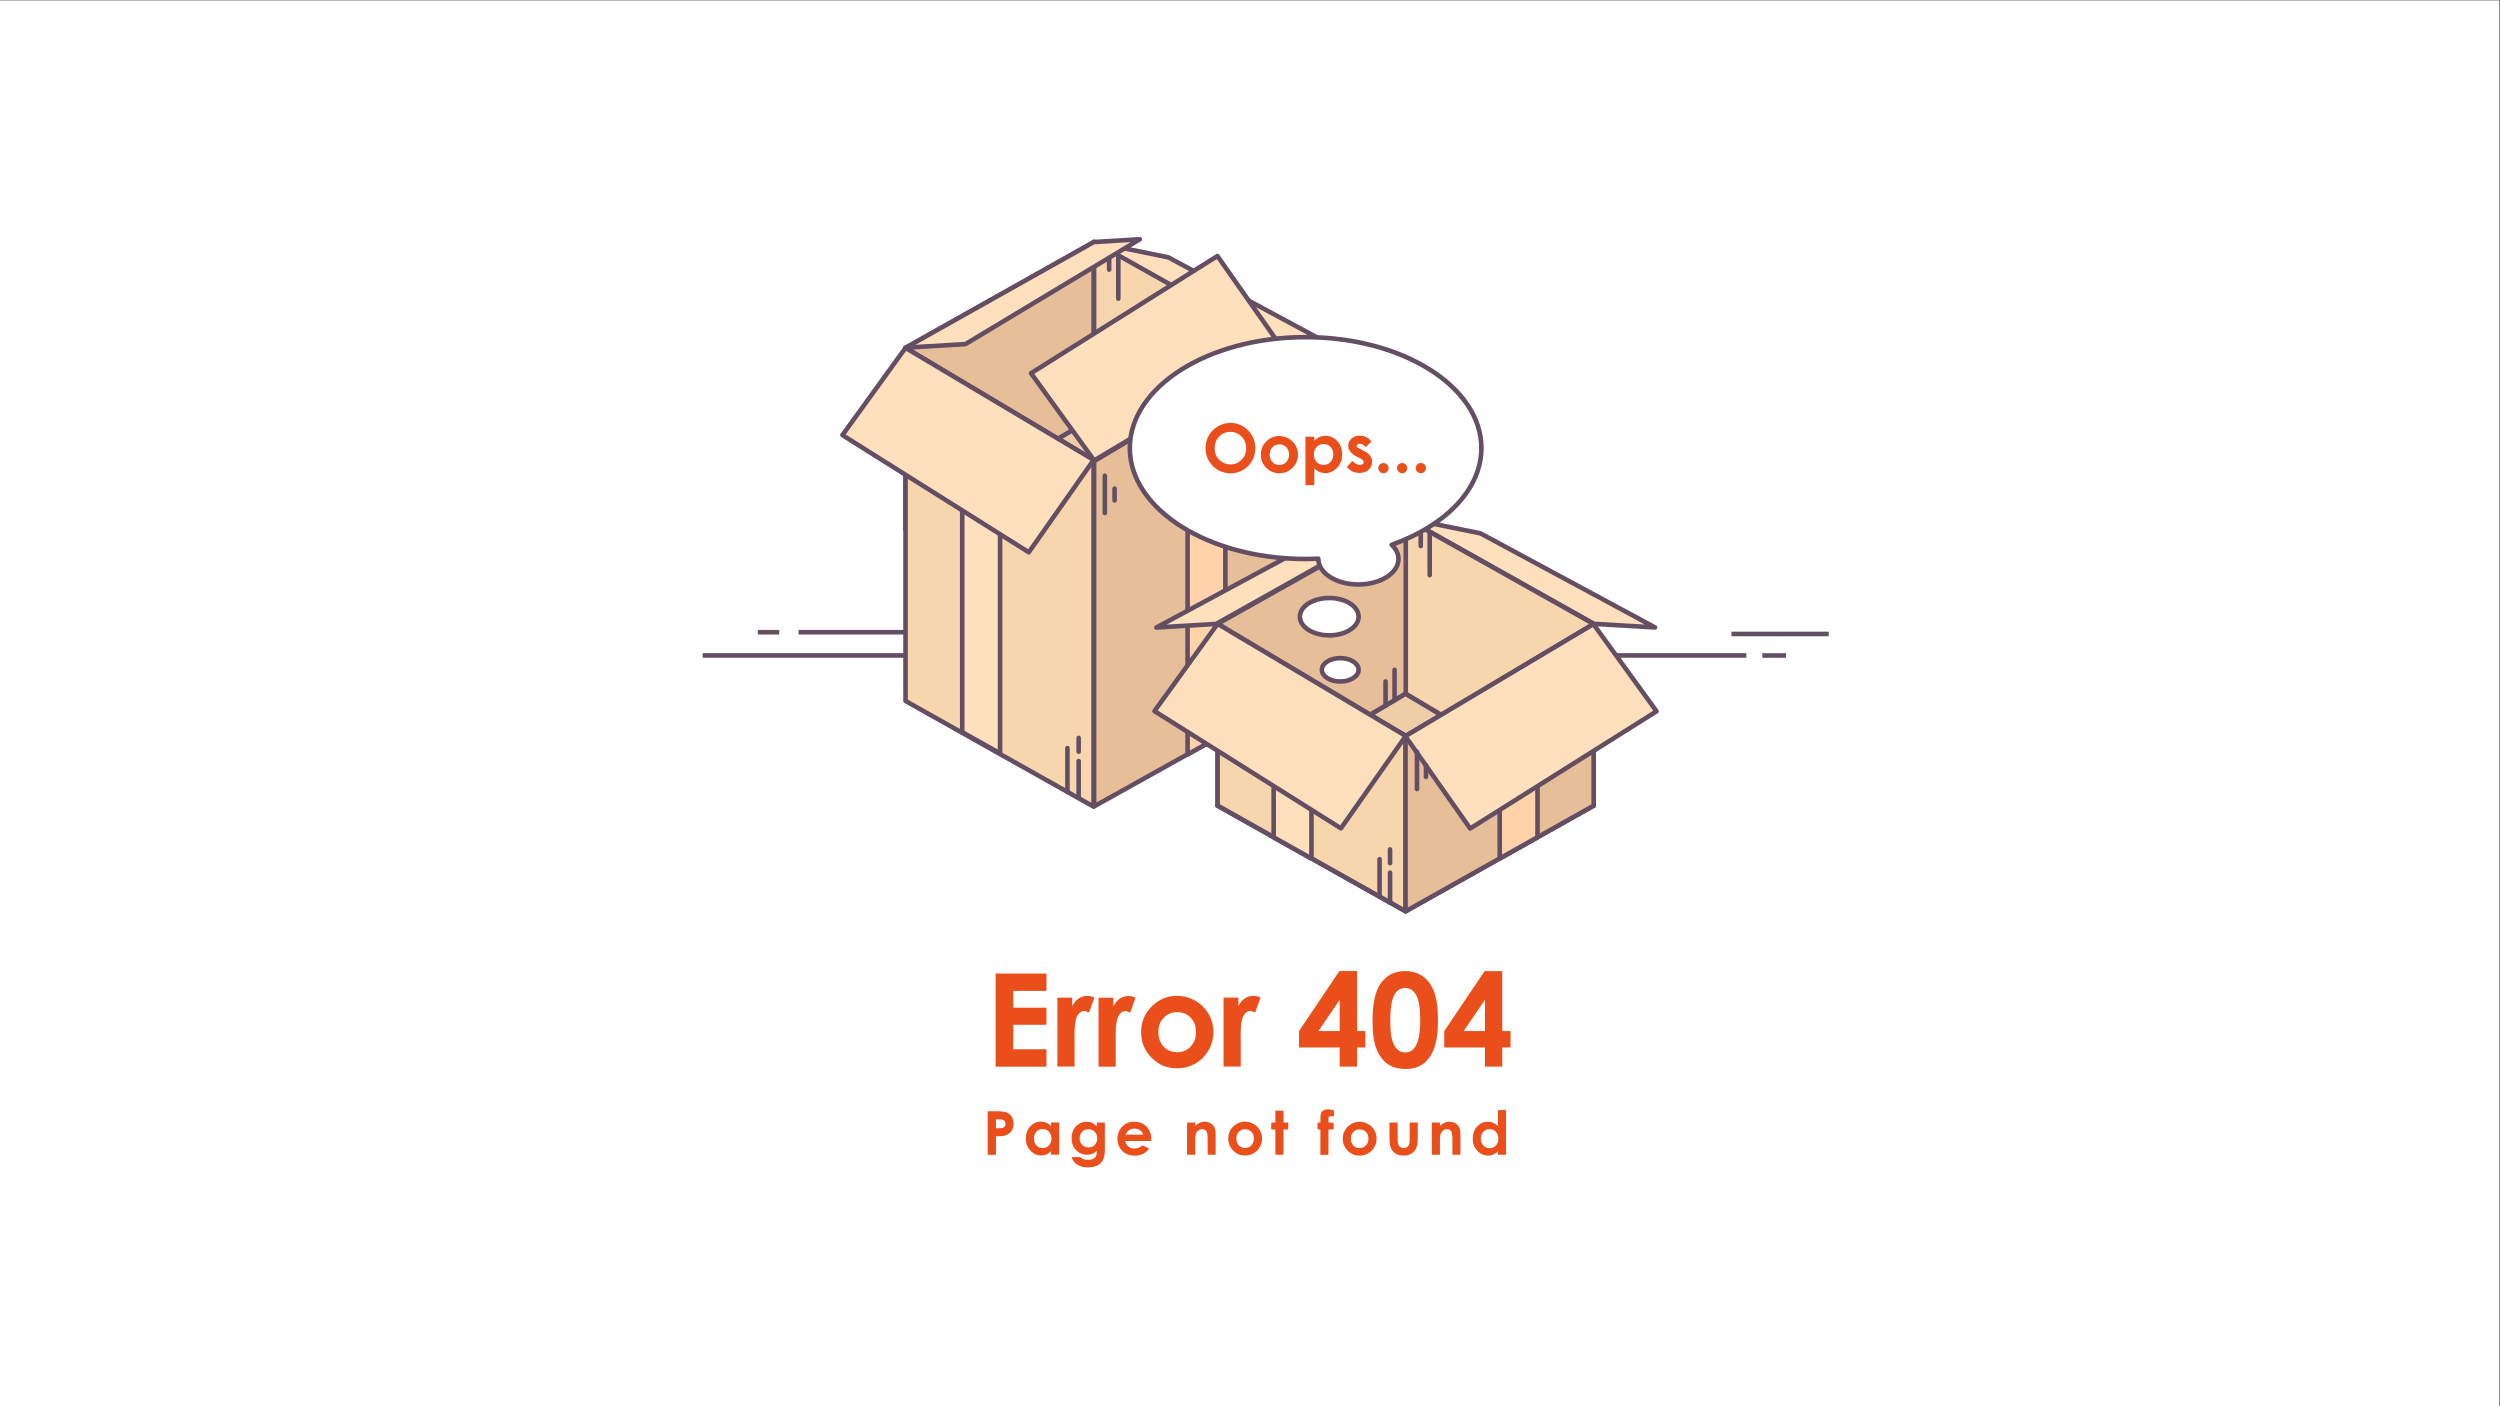<?xml version="1.0" encoding="UTF-8" standalone="no"?>
<!-- Created with Inkscape (http://www.inkscape.org/) -->

<svg
   xmlns:dc="http://purl.org/dc/elements/1.1/"
   xmlns:cc="http://creativecommons.org/ns#"
   xmlns:rdf="http://www.w3.org/1999/02/22-rdf-syntax-ns#"
   xmlns:svg="http://www.w3.org/2000/svg"
   xmlns="http://www.w3.org/2000/svg"
   xmlns:sodipodi="http://sodipodi.sourceforge.net/DTD/sodipodi-0.dtd"
   xmlns:inkscape="http://www.inkscape.org/namespaces/inkscape"
   version="1.1"
   id="svg2"
   xml:space="preserve"
   width="7256.693"
   height="4081.893"
   viewBox="0 0 7256.693 4081.893"
   sodipodi:docname="vecteezy_the-page-not-found-error-404_8892186.svg"
   inkscape:version="0.92.5 (2060ec1f9f, 2020-04-08)"><rect x="0" y="0" width="7256.693" height="4081.893" fill="#333333" stroke="none"/><defs
     id="defs6" /><sodipodi:namedview
     pagecolor="#ffffff"
     bordercolor="#666666"
     borderopacity="1"
     objecttolerance="10"
     gridtolerance="10"
     guidetolerance="10"
     inkscape:pageopacity="0"
     inkscape:pageshadow="2"
     inkscape:window-width="1860"
     inkscape:window-height="1000"
     id="namedview4"
     showgrid="false"
     inkscape:zoom="0.049747176"
     inkscape:cx="110.55904"
     inkscape:cy="2040.9467"
     inkscape:window-x="3870"
     inkscape:window-y="50"
     inkscape:window-maximized="0"
     inkscape:current-layer="g10" /><g
     id="g10"
     inkscape:groupmode="layer"
     inkscape:label="ink_ext_XXXXXX"
     transform="matrix(1.333,0,0,-1.333,0,4081.893)"><g
       id="g12"
       transform="scale(0.1)"><g
         id="g14"
         transform="scale(3.339)"><path
           d="M 16300.1,0 H 0 V 9168.79 H 16300.1 V 0"
           style="fill:#ffffff;fill-opacity:1;fill-rule:nonzero;stroke:none"
           id="path16"
           inkscape:connector-curvature="0" /></g><g
         id="g18"
         transform="scale(2.08)"><path
           d="M 16300,8102.97 H 8359.98"
           style="fill:#ffd2aa;fill-opacity:1;fill-rule:nonzero;stroke:none"
           id="path20"
           inkscape:connector-curvature="0" /></g><g
         id="g22"
         transform="scale(2.08)"><path
           d="M 16300,8102.97 H 8359.98"
           style="fill:none;stroke:#634e64;stroke-width:48.084;stroke-linecap:butt;stroke-linejoin:round;stroke-miterlimit:10;stroke-dasharray:none;stroke-opacity:1"
           id="path24"
           inkscape:connector-curvature="0" /></g><g
         id="g26"
         transform="scale(2.333)"><path
           d="M 6558.58,7007.66 H 16300"
           style="fill:#ffd2aa;fill-opacity:1;fill-rule:nonzero;stroke:none"
           id="path28"
           inkscape:connector-curvature="0" /></g><g
         id="g30"
         transform="scale(2.333)"><path
           d="M 6558.58,7007.66 H 16300"
           style="fill:none;stroke:#634e64;stroke-width:42.872;stroke-linecap:butt;stroke-linejoin:round;stroke-miterlimit:10;stroke-dasharray:none;stroke-opacity:1"
           id="path32"
           inkscape:connector-curvature="0" /></g><g
         id="g34"
         transform="scale(1.041)"><path
           d="m 16300,16190.7 h -447.8"
           style="fill:#ffd2aa;fill-opacity:1;fill-rule:nonzero;stroke:none"
           id="path36"
           inkscape:connector-curvature="0" /></g><g
         id="g38"
         transform="scale(1.041)"><path
           d="m 16300,16190.7 h -447.8"
           style="fill:none;stroke:#634e64;stroke-width:96.077;stroke-linecap:butt;stroke-linejoin:round;stroke-miterlimit:10;stroke-dasharray:none;stroke-opacity:1"
           id="path40"
           inkscape:connector-curvature="0" /></g><g
         id="g42"
         transform="scale(2.386)"><path
           d="M 16083.8,6851.9 H 16300"
           style="fill:#ffd2aa;fill-opacity:1;fill-rule:nonzero;stroke:none"
           id="path44"
           inkscape:connector-curvature="0" /></g><g
         id="g46"
         transform="scale(2.386)"><path
           d="M 16083.8,6851.9 H 16300"
           style="fill:none;stroke:#634e64;stroke-width:41.919;stroke-linecap:butt;stroke-linejoin:round;stroke-miterlimit:10;stroke-dasharray:none;stroke-opacity:1"
           id="path48"
           inkscape:connector-curvature="0" /></g><g
         id="g50"
         transform="scale(1.398)"><path
           d="m 15508.1,6739.97 h 791.9 v -270.19 h -517.8 v -262.31 h 517.8 v -265.33 h -517.8 v -381.6 h 517.8 v -271.19 h -791.9 v 1450.62"
           style="fill:#e94e1b;fill-opacity:1;fill-rule:nonzero;stroke:none"
           id="path52"
           inkscape:connector-curvature="0" /></g><g
         id="g54"
         transform="scale(1.462)"><path
           d="m 15749.1,6085.78 h 220.8 v -129.22 c 23.8,50.89 55.6,89.61 95.2,116.02 39.6,26.4 83,39.6 130.2,39.6 33.3,0 68.2,-8.82 104.7,-26.4 l -80.2,-221.71 c -30.1,15.12 -55,22.64 -74.5,22.64 -39.6,0 -73.1,-24.49 -100.5,-73.53 -27.3,-49.05 -41,-145.3 -41,-288.68 l 1,-50.01 v -415.03 h -255.7 v 1026.32"
           style="fill:#e94e1b;fill-opacity:1;fill-rule:nonzero;stroke:none"
           id="path56"
           inkscape:connector-curvature="0" /></g><g
         id="g58"
         transform="scale(1.517)"><path
           d="m 15769.2,5863.52 h 212.7 v -124.5 c 23,49.03 53.6,86.34 91.8,111.78 38.2,25.44 80,38.16 125.5,38.16 32.1,0 65.7,-8.5 100.8,-25.44 l -77.2,-213.61 c -29.1,14.56 -53,21.82 -71.8,21.82 -38.2,0 -70.5,-23.6 -96.8,-70.86 -26.4,-47.25 -39.6,-139.99 -39.6,-278.13 l 0.9,-48.18 v -399.87 h -246.3 v 988.83"
           style="fill:#e94e1b;fill-opacity:1;fill-rule:nonzero;stroke:none"
           id="path60"
           inkscape:connector-curvature="0" /></g><g
         id="g62"
         transform="scale(1.621)"><path
           d="m 15812.9,5294.34 c -72.2,0 -132.3,-25.11 -180.3,-75.28 -48,-50.22 -72,-114.45 -72,-192.75 0,-80.52 23.7,-145.8 71.2,-195.65 47.4,-49.98 107.5,-74.91 180.3,-74.91 72.6,0 133.2,25.23 181.5,75.71 48.2,50.47 72.4,115.44 72.4,194.85 0,79.41 -23.7,143.95 -71.1,193.56 -47.5,49.67 -108.1,74.47 -182,74.47 z m -3.9,218.67 c 87.4,0 169.5,-21.84 246.4,-65.53 76.8,-43.68 136.8,-102.91 179.9,-177.82 43.2,-74.84 64.7,-155.67 64.7,-242.49 0,-87.37 -21.7,-169.06 -65.1,-245.07 -43.4,-76.02 -102.5,-135.38 -177.4,-178.2 -74.8,-42.82 -157.4,-64.29 -247.6,-64.29 -132.7,0 -246,47.26 -339.9,141.67 -93.9,94.46 -140.8,209.16 -140.8,344.17 0,144.69 53.1,265.19 159.1,361.63 93,83.97 199.9,125.93 320.7,125.93"
           style="fill:#e94e1b;fill-opacity:1;fill-rule:nonzero;stroke:none"
           id="path64"
           inkscape:connector-curvature="0" /></g><g
         id="g66"
         transform="scale(1.684)"><path
           d="m 15821.7,5284.24 h 191.6 v -112.2 c 20.8,44.19 48.3,77.81 82.7,100.74 34.4,22.93 72.1,34.39 113.1,34.39 29,0 59.2,-7.66 90.9,-22.93 l -69.6,-192.5 c -26.2,13.12 -47.8,19.66 -64.8,19.66 -34.3,0 -63.4,-21.26 -87.2,-63.85 -23.7,-42.59 -35.6,-126.16 -35.6,-250.66 l 0.8,-43.42 V 4393.1 h -221.9 v 891.14"
           style="fill:#e94e1b;fill-opacity:1;fill-rule:nonzero;stroke:none"
           id="path68"
           inkscape:connector-curvature="0" /></g><g
         id="g70"
         transform="scale(1.824)"><path
           d="m 15993.8,4479.2 v 372.71 l -254,-372.71 z m -3.8,715.98 h 211 V 4479.2 h 99 v -195.84 h -99 v -228.3 h -207.2 v 228.3 h -485.4 v 195.84 l 481.6,715.98"
           style="fill:#e94e1b;fill-opacity:1;fill-rule:nonzero;stroke:none"
           id="path72"
           inkscape:connector-curvature="0" /></g><g
         id="g74"
         transform="scale(1.921)"><path
           d="m 15930.7,4741.59 c -34,0 -64,-10.93 -90.3,-32.69 -26.3,-21.76 -46.3,-59.24 -60.2,-112.33 -13.8,-53.15 -20.7,-130.92 -20.7,-233.32 0,-133.52 15.8,-225.76 47.6,-276.72 31.7,-50.96 72.9,-76.42 123.6,-76.42 48.7,0 87.4,24.16 116,72.46 34.9,58.41 52.3,156.01 52.3,292.92 0,138.78 -15.7,234.45 -46.9,287.13 -31.3,52.63 -71.8,78.97 -121.4,78.97 z m -4.7,190.94 c 77,0 143.4,-18.95 199.2,-56.74 55.8,-37.79 98.8,-95.57 129.2,-173.35 30.4,-77.76 45.6,-186.04 45.6,-324.82 0,-140.23 -15.5,-249.34 -46.3,-327.32 -30.9,-78.03 -72.4,-135.29 -124.5,-171.94 -52.2,-36.59 -118,-54.92 -197.4,-54.92 -79.5,0 -146.3,18.43 -200.3,55.29 -54.1,36.85 -96.5,92.86 -127.1,167.98 -30.6,75.11 -45.9,182.09 -45.9,320.87 0,193.8 29.9,334.24 89.7,421.38 66.5,95.68 159.1,143.57 277.8,143.57"
           style="fill:#e94e1b;fill-opacity:1;fill-rule:nonzero;stroke:none"
           id="path76"
           inkscape:connector-curvature="0" /></g><g
         id="g78"
         transform="scale(2.018)"><path
           d="m 16023.2,4048.43 v 336.87 l -229.5,-336.87 z m -3.4,647.12 h 190.7 v -647.12 h 89.5 v -177.01 h -89.5 v -206.35 h -187.3 v 206.35 h -438.7 v 177.01 l 435.3,647.12"
           style="fill:#e94e1b;fill-opacity:1;fill-rule:nonzero;stroke:none"
           id="path80"
           inkscape:connector-curvature="0" /></g><g
         id="g82"
         transform="scale(1.354)"><path
           d="m 16017.3,4470.76 h 42.3 c 33.4,0 56.5,2.37 69.5,7.16 13,4.73 23.3,12.63 30.8,23.63 7.4,11 11.1,24.22 11.1,39.88 0,27.02 -10.4,46.81 -31.4,59.21 -15.2,9.23 -43.5,13.81 -84.7,13.81 h -37.6 z m -133.2,273.65 h 141.3 c 76.5,0 131.6,-7.09 165.4,-21.19 33.8,-14.11 60.5,-36.92 80,-68.52 19.5,-31.61 29.2,-69.41 29.2,-113.49 0,-48.89 -12.8,-89.5 -38.3,-121.84 -25.6,-32.42 -60.2,-54.94 -104,-67.64 -25.7,-7.31 -72.5,-10.93 -140.4,-10.93 v -296.53 h -133.2 v 700.14"
           style="fill:#e94e1b;fill-opacity:1;fill-rule:nonzero;stroke:none"
           id="path84"
           inkscape:connector-curvature="0" /></g><g
         id="g86"
         transform="scale(1.415)"><path
           d="m 16044.8,4265.55 c -38.5,0 -70.3,-13.57 -95.8,-40.72 -25.4,-27.21 -38.2,-62.07 -38.2,-104.62 0,-42.84 13,-78.05 38.8,-105.69 26,-27.64 57.8,-41.49 95.7,-41.49 39,0 71.4,13.64 97.1,40.79 25.8,27.21 38.6,62.84 38.6,106.88 0,43.13 -12.8,78.05 -38.6,104.77 -25.7,26.72 -58.2,40.08 -97.6,40.08 z m 130.8,102.08 h 124.4 v -495.76 h -124.4 v 52.45 c -24.3,-23.12 -48.7,-39.73 -73,-49.91 -24.5,-10.18 -50.9,-15.27 -79.5,-15.27 -64,0 -119.4,24.81 -166.1,74.51 -46.8,49.63 -70.1,111.41 -70.1,185.21 0,76.56 22.6,139.27 67.8,188.19 45.3,48.91 100.2,73.37 164.8,73.37 29.7,0 57.6,-5.65 83.7,-16.89 26.1,-11.24 50.3,-28.06 72.4,-50.55 v 54.65"
           style="fill:#e94e1b;fill-opacity:1;fill-rule:nonzero;stroke:none"
           id="path88"
           inkscape:connector-curvature="0" /></g><g
         id="g90"
         transform="scale(1.476)"><path
           d="m 16057.6,4086.37 c -37.5,0 -68.5,-12.61 -93,-37.74 -24.5,-25.2 -36.6,-56.84 -36.6,-94.98 0,-39.63 12.5,-72.07 37.5,-97.41 25,-25.34 56.5,-38 94.3,-38 37,0 67.5,12.39 91.5,37.12 24,24.73 36,57.24 36,97.42 0,39.56 -12.1,71.73 -36.2,96.46 -24.2,24.73 -55.3,37.13 -93.5,37.13 z m 123.6,99.1 h 118.8 v -406.93 c 0,-80.35 -16.2,-139.42 -48.5,-177.29 -43.4,-51.21 -108.7,-76.89 -196.1,-76.89 -46.6,0 -85.7,5.83 -117.4,17.48 -31.7,11.65 -58.6,28.79 -80.4,51.35 -21.8,22.56 -38,50 -48.4,82.31 h 131.4 c 11.7,-13.41 26.6,-23.51 45,-30.35 18.3,-6.84 40,-10.3 65,-10.3 32.1,0 57.8,4.95 77.3,14.84 19.5,9.89 33.3,22.76 41.3,38.48 8,15.71 12,42.74 12,81.22 -21,-21 -43,-36.04 -65.9,-45.25 -23,-9.15 -49.1,-13.75 -78.2,-13.75 -63.8,0 -117.6,23.03 -161.6,69.03 -43.9,45.99 -65.9,104.19 -65.9,174.64 0,75.4 23.3,135.96 69.8,181.69 42.3,41.32 92.7,61.98 151.2,61.98 27.3,0 53.2,-5.01 77.5,-15.1 24.2,-10.03 48.6,-26.56 73.1,-49.52 v 52.36"
           style="fill:#e94e1b;fill-opacity:1;fill-rule:nonzero;stroke:none"
           id="path92"
           inkscape:connector-curvature="0" /></g><g
         id="g94"
         transform="scale(1.538)"><path
           d="m 16185.2,3845.4 c -7.5,25.41 -22.5,46.09 -44.7,62.01 -22.3,15.93 -48.1,23.93 -77.4,23.93 -32,0 -59.9,-8.97 -84,-26.85 -15.1,-11.18 -29.1,-30.88 -42,-59.09 z m 114.4,-90.04 h -367.5 c 5.3,-32.44 19.5,-58.18 42.5,-77.35 23.1,-19.12 52.5,-28.67 88.3,-28.67 42.7,0 79.4,14.95 110.1,44.85 l 96.5,-45.31 c -24.1,-34.06 -52.9,-59.28 -86.4,-75.6 -33.5,-16.32 -73.3,-24.51 -119.4,-24.51 -71.5,0 -129.7,22.56 -174.7,67.67 -45,45.12 -67.5,101.61 -67.5,169.48 0,69.55 22.4,127.34 67.3,173.24 44.8,45.96 101,68.97 168.6,68.97 71.8,0 130.1,-23.01 175.1,-68.97 45,-45.9 67.5,-106.61 67.5,-182.02 l -0.4,-21.78"
           style="fill:#e94e1b;fill-opacity:1;fill-rule:nonzero;stroke:none"
           id="path96"
           inkscape:connector-curvature="0" /></g><g
         id="g98"
         transform="scale(1.624)"><path
           d="m 15917,3804.37 h 108.3 v -44.2 c 24.6,20.68 46.9,35.09 66.8,43.16 20,8.13 40.4,12.19 61.2,12.19 42.9,0 79.2,-14.96 109,-44.89 25.1,-25.37 37.7,-62.93 37.7,-112.68 v -285.4 h -107.1 v 189.1 c 0,51.54 -2.4,85.77 -7,102.7 -4.6,16.94 -12.7,29.8 -24.1,38.67 -11.6,8.81 -25.7,13.24 -42.6,13.24 -21.9,0 -40.7,-7.33 -56.5,-21.98 -15.7,-14.66 -26.6,-34.98 -32.6,-60.84 -3.2,-13.48 -4.8,-42.73 -4.8,-87.62 V 3372.55 H 15917 v 431.82"
           style="fill:#e94e1b;fill-opacity:1;fill-rule:nonzero;stroke:none"
           id="path100"
           inkscape:connector-curvature="0" /></g><g
         id="g102"
         transform="scale(1.686)"><path
           d="m 16081,3577.86 c -32.4,0 -59.4,-11.27 -81,-33.82 -21.5,-22.6 -32.3,-51.43 -32.3,-86.61 0,-36.19 10.6,-65.56 31.9,-87.98 21.4,-22.43 48.4,-33.64 81.1,-33.64 32.7,0 59.8,11.33 81.5,34.05 21.8,22.66 32.6,51.85 32.6,87.57 0,35.65 -10.7,64.66 -32,86.97 -21.3,22.31 -48.6,33.46 -81.8,33.46 z m -1.7,98.3 c 39.3,0 76.2,-9.84 110.7,-29.48 34.6,-19.58 61.5,-46.28 80.9,-79.91 19.4,-33.64 29.1,-69.95 29.1,-108.99 0,-39.27 -9.8,-75.93 -29.2,-110.11 -19.6,-34.17 -46.1,-60.87 -79.8,-80.15 -33.7,-19.22 -70.8,-28.83 -111.3,-28.83 -59.7,0 -110.6,21.24 -152.7,63.66 -42.2,42.42 -63.3,94.03 -63.3,154.66 0,65.02 23.8,119.19 71.4,162.55 41.9,37.74 89.9,56.6 144.2,56.6"
           style="fill:#e94e1b;fill-opacity:1;fill-rule:nonzero;stroke:none"
           id="path104"
           inkscape:connector-curvature="0" /></g><g
         id="g106"
         transform="scale(1.721)"><path
           d="m 16137.1,3740.18 h 102.2 v -150.2 h 60.7 v -87.97 h -60.7 v -319.52 h -102.2 v 319.52 h -52.5 v 87.97 h 52.5 v 150.2"
           style="fill:#e94e1b;fill-opacity:1;fill-rule:nonzero;stroke:none"
           id="path108"
           inkscape:connector-curvature="0" /></g><g
         id="g110"
         transform="scale(1.782)"><path
           d="m 16099.7,3466.32 h 35 c 0.2,51.61 1.1,82.08 2.5,91.5 2.7,21.71 11.8,38.88 27.4,51.56 15.5,12.62 37.5,18.96 65.9,18.96 20.5,0 43.7,-4.71 69.5,-14.08 v -75.23 c -14.2,4.09 -25.9,6.11 -35.1,6.11 -11.6,0 -20.1,-2.41 -25.3,-7.18 -3.9,-3.65 -5.8,-11.11 -5.8,-22.44 l -0.4,-49.2 h 62.6 v -83.54 h -62.6 v -309.92 h -98.7 v 309.92 h -35 v 83.54"
           style="fill:#e94e1b;fill-opacity:1;fill-rule:nonzero;stroke:none"
           id="path112"
           inkscape:connector-curvature="0" /></g><g
         id="g114"
         transform="scale(1.839)"><path
           d="m 16099.4,3278.64 c -29.7,0 -54.5,-10.33 -74.3,-30.99 -19.8,-20.72 -29.6,-47.14 -29.6,-79.37 0,-33.17 9.7,-60.08 29.3,-80.63 19.5,-20.55 44.3,-30.82 74.2,-30.82 30,0 54.9,10.38 74.8,31.2 19.9,20.77 29.8,47.52 29.8,80.25 0,32.67 -9.7,59.25 -29.3,79.69 -19.5,20.45 -44.5,30.67 -74.9,30.67 z m -1.6,90.08 c 36,0 69.8,-9.02 101.5,-27.02 31.6,-17.94 56.3,-42.4 74.1,-73.23 17.7,-30.82 26.6,-64.1 26.6,-99.87 0,-35.99 -8.9,-69.58 -26.8,-100.9 -17.9,-31.31 -42.2,-55.78 -73.1,-73.45 -30.8,-17.61 -64.8,-26.42 -102,-26.42 -54.6,0 -101.3,19.47 -139.9,58.33 -38.7,38.88 -58.1,86.18 -58.1,141.74 0,59.58 21.9,109.21 65.6,148.95 38.3,34.58 82.4,51.87 132.1,51.87"
           style="fill:#e94e1b;fill-opacity:1;fill-rule:nonzero;stroke:none"
           id="path116"
           inkscape:connector-curvature="0" /></g><g
         id="g118"
         transform="scale(1.894)"><path
           d="m 15974.7,3261.91 h 93.9 v -178.29 c 0,-34.74 2.4,-58.81 7.2,-72.33 4.7,-13.52 12.4,-23.97 23,-31.46 10.6,-7.5 23.6,-11.25 39.1,-11.25 15.4,0 28.5,3.7 39.4,11.09 10.8,7.34 18.8,18.16 24,32.47 3.9,10.66 5.8,33.47 5.8,68.42 v 181.35 h 92.9 v -156.85 c 0,-64.68 -5.1,-108.92 -15.3,-132.73 -12.5,-29.04 -30.8,-51.32 -55.1,-66.89 -24.3,-15.52 -55.1,-23.29 -92.6,-23.29 -40.6,0 -73.5,9.09 -98.5,27.19 -25.1,18.17 -42.7,43.46 -52.9,75.92 -7.3,22.44 -10.9,63.31 -10.9,122.49 v 154.16"
           style="fill:#e94e1b;fill-opacity:1;fill-rule:nonzero;stroke:none"
           id="path120"
           inkscape:connector-curvature="0" /></g><g
         id="g122"
         transform="scale(1.951)"><path
           d="m 15981.2,3166.46 h 90.2 v -36.8 c 20.4,17.22 39,29.21 55.6,35.93 16.6,6.76 33.5,10.14 50.9,10.14 35.6,0 65.9,-12.45 90.7,-37.36 20.9,-21.11 31.4,-52.38 31.4,-93.79 v -237.54 h -89.2 v 157.39 c 0,42.9 -1.9,71.39 -5.8,85.48 -3.8,14.1 -10.5,24.81 -20.1,32.19 -9.5,7.33 -21.4,11.02 -35.4,11.02 -18.3,0 -33.9,-6.1 -47,-18.3 -13,-12.2 -22.1,-29.11 -27.2,-50.63 -2.6,-11.23 -3.9,-35.57 -3.9,-72.93 v -144.22 h -90.2 v 359.42"
           style="fill:#e94e1b;fill-opacity:1;fill-rule:nonzero;stroke:none"
           id="path124"
           inkscape:connector-curvature="0" /></g><g
         id="g126"
         transform="scale(2.012)"><path
           d="m 16120.7,2998.58 c -27.1,0 -49.5,-9.54 -67.4,-28.63 -17.9,-19.13 -26.9,-43.63 -26.9,-73.55 0,-30.11 9.1,-54.86 27.4,-74.29 18.2,-19.43 40.6,-29.17 67.2,-29.17 27.4,0 50.2,9.59 68.3,28.67 18.1,19.14 27.1,44.18 27.1,75.14 0,30.32 -9,54.86 -27.1,73.65 -18.1,18.78 -41,28.18 -68.6,28.18 z m 91.8,206.33 h 87.5 v -483.08 h -87.5 v 36.87 c -17,-16.25 -34.2,-27.93 -51.3,-35.08 -17.1,-7.16 -35.8,-10.74 -55.8,-10.74 -45,0 -83.9,17.44 -116.8,52.38 -32.8,34.89 -49.3,78.32 -49.3,130.2 0,53.82 15.9,97.9 47.7,132.29 31.8,34.38 70.4,51.58 115.8,51.58 20.9,0 40.5,-3.98 58.9,-11.88 18.3,-7.9 35.3,-19.72 50.8,-35.53 v 172.99"
           style="fill:#e94e1b;fill-opacity:1;fill-rule:nonzero;stroke:none"
           id="path128"
           inkscape:connector-curvature="0" /></g><g
         id="g130"
         transform="scale(1.794)"><path
           d="m 13275.3,14129.7 905.9,-184.3 2118.8,-1141.6 -741.4,43.6 -2283.3,1282.3"
           style="fill:#ffe0bd;fill-opacity:1;fill-rule:nonzero;stroke:none"
           id="path132"
           inkscape:connector-curvature="0" /></g><g
         id="g134"
         transform="scale(1.794)"><path
           d="m 13275.3,14129.7 905.9,-184.3 2118.8,-1141.6 -741.4,43.6 z"
           style="fill:none;stroke:#634e64;stroke-width:55.735;stroke-linecap:butt;stroke-linejoin:round;stroke-miterlimit:10;stroke-dasharray:none;stroke-opacity:1"
           id="path136"
           inkscape:connector-curvature="0" /></g><g
         id="g138"
         transform="scale(1.713)"><path
           d="m 13908,12573.5 -2392.1,-1424 2392.1,-1343.47 2392,1343.47 -2392,1424"
           style="fill:#efcda7;fill-opacity:1;fill-rule:nonzero;stroke:none"
           id="path140"
           inkscape:connector-curvature="0" /></g><g
         id="g142"
         transform="scale(1.713)"><path
           d="m 13908,12573.5 -2392.1,-1424 2392.1,-1343.47 2392,1343.47 z"
           style="fill:none;stroke:#634e64;stroke-width:58.391;stroke-linecap:butt;stroke-linejoin:round;stroke-miterlimit:10;stroke-dasharray:none;stroke-opacity:1"
           id="path144"
           inkscape:connector-curvature="0" /></g><g
         id="g146"
         transform="scale(1.713)"><path
           d="m 13908,12574.9 v 2228.2 l 2392,-1343.5 v -2310.1 l -2392,1425.4"
           style="fill:#f7d6ae;fill-opacity:1;fill-rule:nonzero;stroke:none"
           id="path148"
           inkscape:connector-curvature="0" /></g><g
         id="g150"
         transform="scale(1.713)"><path
           d="m 13908,12574.9 v 2228.2 l 2392,-1343.5 v -2310.1 z"
           style="fill:none;stroke:#634e64;stroke-width:58.391;stroke-linecap:butt;stroke-linejoin:round;stroke-miterlimit:10;stroke-dasharray:none;stroke-opacity:1"
           id="path152"
           inkscape:connector-curvature="0" /></g><g
         id="g154"
         transform="scale(1.555)"><path
           d="M 15314.4,13846.5 V 16300 l -2634,-1479.3 V 12277 l 2634,1569.5"
           style="fill:#e6be98;fill-opacity:1;fill-rule:nonzero;stroke:none"
           id="path156"
           inkscape:connector-curvature="0" /></g><g
         id="g158"
         transform="scale(1.555)"><path
           d="M 15314.4,13846.5 V 16300 l -2634,-1479.3 V 12277 Z"
           style="fill:none;stroke:#634e64;stroke-width:64.296;stroke-linecap:butt;stroke-linejoin:round;stroke-miterlimit:10;stroke-dasharray:none;stroke-opacity:1"
           id="path160"
           inkscape:connector-curvature="0" /></g><g
         id="g162"
         transform="scale(1.461)"><path
           d="M 16300,14104 V 8937.06 l -1401.7,787.33 -563.3,316.31 -838.5,471 v 5262.8 L 16300,14104"
           style="fill:#f7d6ae;fill-opacity:1;fill-rule:nonzero;stroke:none"
           id="path164"
           inkscape:connector-curvature="0" /></g><g
         id="g166"
         transform="scale(1.461)"><path
           d="M 16300,14104 V 8937.06 l -1401.7,787.33 -563.3,316.31 -838.5,471 v 5262.8 z"
           style="fill:none;stroke:#634e64;stroke-width:68.434;stroke-linecap:butt;stroke-linejoin:round;stroke-miterlimit:10;stroke-dasharray:none;stroke-opacity:1"
           id="path168"
           inkscape:connector-curvature="0" /></g><g
         id="g170"
         transform="scale(1.713)"><path
           d="M 13908,12013.8 V 7625.53 l 2392,1333.48 v 4480.19 l -2392,-1425.4"
           style="fill:#e6be98;fill-opacity:1;fill-rule:nonzero;stroke:none"
           id="path172"
           inkscape:connector-curvature="0" /></g><g
         id="g174"
         transform="scale(1.713)"><path
           d="M 13908,12013.8 V 7625.53 l 2392,1333.48 v 4480.19 z"
           style="fill:none;stroke:#634e64;stroke-width:58.391;stroke-linecap:butt;stroke-linejoin:round;stroke-miterlimit:10;stroke-dasharray:none;stroke-opacity:1"
           id="path176"
           inkscape:connector-curvature="0" /></g><g
         id="g178"
         transform="scale(1.336)"><path
           d="m 16300,15108.9 v -4467.8 l -616.4,346.1 v 4121.7 h 616.4"
           style="fill:#ffe0bd;fill-opacity:1;fill-rule:nonzero;stroke:none"
           id="path180"
           inkscape:connector-curvature="0" /></g><g
         id="g182"
         transform="scale(1.336)"><path
           d="m 16300,15108.9 v -4467.8 l -616.4,346.1 v 4121.7 z"
           style="fill:none;stroke:#634e64;stroke-width:74.872;stroke-linecap:butt;stroke-linejoin:round;stroke-miterlimit:10;stroke-dasharray:none;stroke-opacity:1"
           id="path184"
           inkscape:connector-curvature="0" /></g><g
         id="g186"
         transform="scale(1.637)"><path
           d="M 15797.3,12323.9 V 8670.48 l 502.7,282.27 v 3371.15 h -502.7"
           style="fill:#ffd2aa;fill-opacity:1;fill-rule:nonzero;stroke:none"
           id="path188"
           inkscape:connector-curvature="0" /></g><g
         id="g190"
         transform="scale(1.637)"><path
           d="M 15797.3,12323.9 V 8670.48 l 502.7,282.27 v 3371.15 z"
           style="fill:none;stroke:#634e64;stroke-width:61.071;stroke-linecap:butt;stroke-linejoin:round;stroke-miterlimit:10;stroke-dasharray:none;stroke-opacity:1"
           id="path192"
           inkscape:connector-curvature="0" /></g><g
         id="g194"
         transform="scale(1.461)"><path
           d="m 13496.5,15774.6 -940.6,-1300 2777.6,-1746.7 966.5,1376.1 -2803.5,1670.6"
           style="fill:#ffe0bd;fill-opacity:1;fill-rule:nonzero;stroke:none"
           id="path196"
           inkscape:connector-curvature="0" /></g><g
         id="g198"
         transform="scale(1.461)"><path
           d="m 13496.5,15774.6 -940.6,-1300 2777.6,-1746.7 966.5,1376.1 z"
           style="fill:none;stroke:#634e64;stroke-width:68.434;stroke-linecap:butt;stroke-linejoin:round;stroke-miterlimit:10;stroke-dasharray:none;stroke-opacity:1"
           id="path200"
           inkscape:connector-curvature="0" /></g><g
         id="g202"
         transform="scale(1.713)"><path
           d="m 13908.8,12023 -802.3,1108.7 2369.2,1489.9 824.3,-1173.7 -2391.2,-1424.9"
           style="fill:#ffe0bd;fill-opacity:1;fill-rule:nonzero;stroke:none"
           id="path204"
           inkscape:connector-curvature="0" /></g><g
         id="g206"
         transform="scale(1.713)"><path
           d="m 13908.8,12023 -802.3,1108.7 2369.2,1489.9 824.3,-1173.7 z"
           style="fill:none;stroke:#634e64;stroke-width:58.369;stroke-linecap:butt;stroke-linejoin:round;stroke-miterlimit:10;stroke-dasharray:none;stroke-opacity:1"
           id="path208"
           inkscape:connector-curvature="0" /></g><g
         id="g210"
         transform="scale(1.426)"><path
           d="m 16300,9379.28 v 671.32"
           style="fill:#50bee1;fill-opacity:1;fill-rule:nonzero;stroke:none"
           id="path212"
           inkscape:connector-curvature="0" /></g><g
         id="g214"
         transform="scale(1.426)"><path
           d="m 16300,9379.28 v 671.32"
           style="fill:none;stroke:#634e64;stroke-width:70.107;stroke-linecap:round;stroke-linejoin:round;stroke-miterlimit:10;stroke-dasharray:none;stroke-opacity:1"
           id="path216"
           inkscape:connector-curvature="0" /></g><g
         id="g218"
         transform="scale(1.441)"><path
           d="m 16300,9196.17 v 552.95"
           style="fill:#50bee1;fill-opacity:1;fill-rule:nonzero;stroke:none"
           id="path220"
           inkscape:connector-curvature="0" /></g><g
         id="g222"
         transform="scale(1.441)"><path
           d="m 16300,9196.17 v 552.95"
           style="fill:none;stroke:#634e64;stroke-width:69.414;stroke-linecap:round;stroke-linejoin:round;stroke-miterlimit:10;stroke-dasharray:none;stroke-opacity:1"
           id="path224"
           inkscape:connector-curvature="0" /></g><g
         id="g226"
         transform="scale(1.441)"><path
           d="m 16300,9892.46 v 207.44"
           style="fill:#50bee1;fill-opacity:1;fill-rule:nonzero;stroke:none"
           id="path228"
           inkscape:connector-curvature="0" /></g><g
         id="g230"
         transform="scale(1.441)"><path
           d="m 16300,9892.46 v 207.44"
           style="fill:none;stroke:#634e64;stroke-width:69.414;stroke-linecap:round;stroke-linejoin:round;stroke-miterlimit:10;stroke-dasharray:none;stroke-opacity:1"
           id="path232"
           inkscape:connector-curvature="0" /></g><g
         id="g234"
         transform="scale(1.476)"><path
           d="m 16300,13726.9 v -549"
           style="fill:#50bee1;fill-opacity:1;fill-rule:nonzero;stroke:none"
           id="path236"
           inkscape:connector-curvature="0" /></g><g
         id="g238"
         transform="scale(1.476)"><path
           d="m 16300,13726.9 v -549"
           style="fill:none;stroke:#634e64;stroke-width:67.742;stroke-linecap:round;stroke-linejoin:round;stroke-miterlimit:10;stroke-dasharray:none;stroke-opacity:1"
           id="path240"
           inkscape:connector-curvature="0" /></g><g
         id="g242"
         transform="scale(1.489)"><path
           d="m 16300,13419.9 v -172.3"
           style="fill:#50bee1;fill-opacity:1;fill-rule:nonzero;stroke:none"
           id="path244"
           inkscape:connector-curvature="0" /></g><g
         id="g246"
         transform="scale(1.489)"><path
           d="m 16300,13419.9 v -172.3"
           style="fill:none;stroke:#634e64;stroke-width:67.179;stroke-linecap:round;stroke-linejoin:round;stroke-miterlimit:10;stroke-dasharray:none;stroke-opacity:1"
           id="path248"
           inkscape:connector-curvature="0" /></g><g
         id="g250"
         transform="scale(1.544)"><path
           d="m 15642.6,16300 v -270.4"
           style="fill:#50bee1;fill-opacity:1;fill-rule:nonzero;stroke:none"
           id="path252"
           inkscape:connector-curvature="0" /></g><g
         id="g254"
         transform="scale(1.544)"><path
           d="m 15642.6,16300 v -270.4"
           style="fill:none;stroke:#634e64;stroke-width:64.772;stroke-linecap:round;stroke-linejoin:round;stroke-miterlimit:10;stroke-dasharray:none;stroke-opacity:1"
           id="path256"
           inkscape:connector-curvature="0" /></g><g
         id="g258"
         transform="scale(1.537)"><path
           d="m 15843.7,16300 v -607.7"
           style="fill:#50bee1;fill-opacity:1;fill-rule:nonzero;stroke:none"
           id="path260"
           inkscape:connector-curvature="0" /></g><g
         id="g262"
         transform="scale(1.537)"><path
           d="m 15843.7,16300 v -607.7"
           style="fill:none;stroke:#634e64;stroke-width:65.069;stroke-linecap:round;stroke-linejoin:round;stroke-miterlimit:10;stroke-dasharray:none;stroke-opacity:1"
           id="path264"
           inkscape:connector-curvature="0" /></g><g
         id="g266"
         transform="scale(1.559)"><path
           d="m 15920.4,16300 -642.3,-38.6 -2627.7,-1475.8 834.4,50.1 2435.6,1464.3"
           style="fill:#ffe0bd;fill-opacity:1;fill-rule:nonzero;stroke:none"
           id="path268"
           inkscape:connector-curvature="0" /></g><g
         id="g270"
         transform="scale(1.559)"><path
           d="m 15920.4,16300 -642.3,-38.6 -2627.7,-1475.8 834.4,50.1 z"
           style="fill:none;stroke:#634e64;stroke-width:64.144;stroke-linecap:butt;stroke-linejoin:round;stroke-miterlimit:10;stroke-dasharray:none;stroke-opacity:1"
           id="path272"
           inkscape:connector-curvature="0" /></g><g
         id="g274"
         transform="scale(2.211)"><path
           d="m 13845.1,8746.41 735.3,-149.59 1719.6,-926.57 -601.8,35.38 -1853.1,1040.78"
           style="fill:#ffe0bd;fill-opacity:1;fill-rule:nonzero;stroke:none"
           id="path276"
           inkscape:connector-curvature="0" /></g><g
         id="g278"
         transform="scale(2.211)"><path
           d="m 13845.1,8746.41 735.3,-149.59 1719.6,-926.57 -601.8,35.38 z"
           style="fill:none;stroke:#634e64;stroke-width:45.236;stroke-linecap:butt;stroke-linejoin:round;stroke-miterlimit:10;stroke-dasharray:none;stroke-opacity:1"
           id="path280"
           inkscape:connector-curvature="0" /></g><g
         id="g282"
         transform="scale(1.876)"><path
           d="m 16300,10307.2 -850.7,-176.3 -2026.5,-1091.91 693.4,41.68 2183.8,1226.53"
           style="fill:#ffe0bd;fill-opacity:1;fill-rule:nonzero;stroke:none"
           id="path284"
           inkscape:connector-curvature="0" /></g><g
         id="g286"
         transform="scale(1.876)"><path
           d="m 16300,10307.2 -850.7,-176.3 -2026.5,-1091.91 693.4,41.68 z"
           style="fill:none;stroke:#634e64;stroke-width:53.308;stroke-linecap:butt;stroke-linejoin:round;stroke-miterlimit:10;stroke-dasharray:none;stroke-opacity:1"
           id="path288"
           inkscape:connector-curvature="0" /></g><g
         id="g290"
         transform="scale(2.129)"><path
           d="M 14375.9,7288.27 12451.7,6142.77 14375.9,5062.08 16300,6142.77 14375.9,7288.27"
           style="fill:#efcda7;fill-opacity:1;fill-rule:nonzero;stroke:none"
           id="path292"
           inkscape:connector-curvature="0" /></g><g
         id="g294"
         transform="scale(2.129)"><path
           d="M 14375.9,7288.27 12451.7,6142.77 14375.9,5062.08 16300,6142.77 Z"
           style="fill:none;stroke:#634e64;stroke-width:46.97;stroke-linecap:butt;stroke-linejoin:round;stroke-miterlimit:10;stroke-dasharray:none;stroke-opacity:1"
           id="path296"
           inkscape:connector-curvature="0" /></g><g
         id="g298"
         transform="scale(2.129)"><path
           d="M 14375.9,7289.35 V 9081.72 L 16300,8000.99 V 6142.77 l -1924.1,1146.58"
           style="fill:#f7d6ae;fill-opacity:1;fill-rule:nonzero;stroke:none"
           id="path300"
           inkscape:connector-curvature="0" /></g><g
         id="g302"
         transform="scale(2.129)"><path
           d="M 14375.9,7289.35 V 9081.72 L 16300,8000.99 V 6142.77 Z"
           style="fill:none;stroke:#634e64;stroke-width:46.97;stroke-linecap:butt;stroke-linejoin:round;stroke-miterlimit:10;stroke-dasharray:none;stroke-opacity:1"
           id="path304"
           inkscape:connector-curvature="0" /></g><g
         id="g306"
         transform="scale(1.878)"><path
           d="M 16300,8264.98 V 10297.2 L 14118.3,9071.87 V 6964.94 L 16300,8264.98"
           style="fill:#e6be98;fill-opacity:1;fill-rule:nonzero;stroke:none"
           id="path308"
           inkscape:connector-curvature="0" /></g><g
         id="g310"
         transform="scale(1.878)"><path
           d="M 16300,8264.98 V 10297.2 L 14118.3,9071.87 V 6964.94 Z"
           style="fill:none;stroke:#634e64;stroke-width:53.257;stroke-linecap:butt;stroke-linejoin:round;stroke-miterlimit:10;stroke-dasharray:none;stroke-opacity:1"
           id="path312"
           inkscape:connector-curvature="0" /></g><g
         id="g314"
         transform="scale(1.878)"><path
           d="M 16300,7771.88 V 5739.61 l -1090.9,612.72 -438.3,246.15 -652.6,366.51 V 9071.92 L 16300,7771.88"
           style="fill:#f7d6ae;fill-opacity:1;fill-rule:nonzero;stroke:none"
           id="path316"
           inkscape:connector-curvature="0" /></g><g
         id="g318"
         transform="scale(1.878)"><path
           d="M 16300,7771.88 V 5739.61 l -1090.9,612.72 -438.3,246.15 -652.6,366.51 v 2106.93 z"
           style="fill:none;stroke:#634e64;stroke-width:53.257;stroke-linecap:butt;stroke-linejoin:round;stroke-miterlimit:10;stroke-dasharray:none;stroke-opacity:1"
           id="path320"
           inkscape:connector-curvature="0" /></g><g
         id="g322"
         transform="scale(2.129)"><path
           d="M 14375.9,6854.45 V 5062.08 L 16300,6142.77 V 8001.03 L 14375.9,6854.45"
           style="fill:#e6be98;fill-opacity:1;fill-rule:nonzero;stroke:none"
           id="path324"
           inkscape:connector-curvature="0" /></g><g
         id="g326"
         transform="scale(2.129)"><path
           d="M 14375.9,6854.45 V 5062.08 L 16300,6142.77 v 1858.26 z"
           style="fill:none;stroke:#634e64;stroke-width:46.97;stroke-linecap:butt;stroke-linejoin:round;stroke-miterlimit:10;stroke-dasharray:none;stroke-opacity:1"
           id="path328"
           inkscape:connector-curvature="0" /></g><g
         id="g330"
         transform="scale(1.752)"><path
           d="M 16300,8083.76 V 6807.94 l -469.8,263.8 v 1012.02 h 469.8"
           style="fill:#ffe0bd;fill-opacity:1;fill-rule:nonzero;stroke:none"
           id="path332"
           inkscape:connector-curvature="0" /></g><g
         id="g334"
         transform="scale(1.752)"><path
           d="M 16300,8083.76 V 6807.94 l -469.8,263.8 v 1012.02 z"
           style="fill:none;stroke:#634e64;stroke-width:57.076;stroke-linecap:butt;stroke-linejoin:round;stroke-miterlimit:10;stroke-dasharray:none;stroke-opacity:1"
           id="path336"
           inkscape:connector-curvature="0" /></g><g
         id="g338"
         transform="scale(2.054)"><path
           d="M 15899.2,6895.83 V 5807.49 l 400.8,225.04 v 863.3 h -400.8"
           style="fill:#ffd2aa;fill-opacity:1;fill-rule:nonzero;stroke:none"
           id="path340"
           inkscape:connector-curvature="0" /></g><g
         id="g342"
         transform="scale(2.054)"><path
           d="M 15899.2,6895.83 V 5807.49 l 400.8,225.04 v 863.3 z"
           style="fill:none;stroke:#634e64;stroke-width:48.689;stroke-linecap:butt;stroke-linejoin:round;stroke-miterlimit:10;stroke-dasharray:none;stroke-opacity:1"
           id="path344"
           inkscape:connector-curvature="0" /></g><g
         id="g346"
         transform="scale(1.878)"><path
           d="m 14118.3,9071.92 -732.1,-1011.6 2161.7,-1359.38 752.1,1070.94 -2181.7,1300.04"
           style="fill:#ffe0bd;fill-opacity:1;fill-rule:nonzero;stroke:none"
           id="path348"
           inkscape:connector-curvature="0" /></g><g
         id="g350"
         transform="scale(1.878)"><path
           d="m 14118.3,9071.92 -732.1,-1011.6 2161.7,-1359.38 752.1,1070.94 z"
           style="fill:none;stroke:#634e64;stroke-width:53.257;stroke-linecap:butt;stroke-linejoin:round;stroke-miterlimit:10;stroke-dasharray:none;stroke-opacity:1"
           id="path352"
           inkscape:connector-curvature="0" /></g><g
         id="g354"
         transform="scale(2.213)"><path
           d="m 15679,7696.19 621,-858.2 -1833.8,-1153.23 -638.1,908.53 1850.9,1102.9"
           style="fill:#ffe0bd;fill-opacity:1;fill-rule:nonzero;stroke:none"
           id="path356"
           inkscape:connector-curvature="0" /></g><g
         id="g358"
         transform="scale(2.213)"><path
           d="m 15679,7696.19 621,-858.2 -1833.8,-1153.23 -638.1,908.53 z"
           style="fill:none;stroke:#634e64;stroke-width:45.18;stroke-linecap:butt;stroke-linejoin:round;stroke-miterlimit:10;stroke-dasharray:none;stroke-opacity:1"
           id="path360"
           inkscape:connector-curvature="0" /></g><g
         id="g362"
         transform="scale(1.843)"><path
           d="m 16300,6021.36 v 442.08"
           style="fill:#50bee1;fill-opacity:1;fill-rule:nonzero;stroke:none"
           id="path364"
           inkscape:connector-curvature="0" /></g><g
         id="g366"
         transform="scale(1.843)"><path
           d="m 16300,6021.36 v 442.08"
           style="fill:none;stroke:#634e64;stroke-width:54.264;stroke-linecap:round;stroke-linejoin:round;stroke-miterlimit:10;stroke-dasharray:none;stroke-opacity:1"
           id="path368"
           inkscape:connector-curvature="0" /></g><g
         id="g370"
         transform="scale(1.857)"><path
           d="m 16300,5905.1 v 351.89"
           style="fill:#50bee1;fill-opacity:1;fill-rule:nonzero;stroke:none"
           id="path372"
           inkscape:connector-curvature="0" /></g><g
         id="g374"
         transform="scale(1.857)"><path
           d="m 16300,5905.1 v 351.89"
           style="fill:none;stroke:#634e64;stroke-width:53.848;stroke-linecap:round;stroke-linejoin:round;stroke-miterlimit:10;stroke-dasharray:none;stroke-opacity:1"
           id="path376"
           inkscape:connector-curvature="0" /></g><g
         id="g378"
         transform="scale(1.857)"><path
           d="m 16300,6368.25 v 160.89"
           style="fill:#50bee1;fill-opacity:1;fill-rule:nonzero;stroke:none"
           id="path380"
           inkscape:connector-curvature="0" /></g><g
         id="g382"
         transform="scale(1.857)"><path
           d="m 16300,6368.25 v 160.89"
           style="fill:none;stroke:#634e64;stroke-width:53.848;stroke-linecap:round;stroke-linejoin:round;stroke-miterlimit:10;stroke-dasharray:none;stroke-opacity:1"
           id="path384"
           inkscape:connector-curvature="0" /></g><g
         id="g386"
         transform="scale(1.893)"><path
           d="M 16300,7527.72 V 7099.47"
           style="fill:#50bee1;fill-opacity:1;fill-rule:nonzero;stroke:none"
           id="path388"
           inkscape:connector-curvature="0" /></g><g
         id="g390"
         transform="scale(1.893)"><path
           d="M 16300,7527.72 V 7099.47"
           style="fill:none;stroke:#634e64;stroke-width:52.837;stroke-linecap:round;stroke-linejoin:round;stroke-miterlimit:10;stroke-dasharray:none;stroke-opacity:1"
           id="path392"
           inkscape:connector-curvature="0" /></g><g
         id="g394"
         transform="scale(1.905)"><path
           d="M 16300,7328.05 V 7193.46"
           style="fill:#50bee1;fill-opacity:1;fill-rule:nonzero;stroke:none"
           id="path396"
           inkscape:connector-curvature="0" /></g><g
         id="g398"
         transform="scale(1.905)"><path
           d="M 16300,7328.05 V 7193.46"
           style="fill:none;stroke:#634e64;stroke-width:52.494;stroke-linecap:round;stroke-linejoin:round;stroke-miterlimit:10;stroke-dasharray:none;stroke-opacity:1"
           id="path400"
           inkscape:connector-curvature="0" /></g><g
         id="g402"
         transform="scale(1.863)"><path
           d="m 16300,8253.82 v 353.92"
           style="fill:#50bee1;fill-opacity:1;fill-rule:nonzero;stroke:none"
           id="path404"
           inkscape:connector-curvature="0" /></g><g
         id="g406"
         transform="scale(1.863)"><path
           d="m 16300,8253.82 v 353.92"
           style="fill:none;stroke:#634e64;stroke-width:53.666;stroke-linecap:round;stroke-linejoin:round;stroke-miterlimit:10;stroke-dasharray:none;stroke-opacity:1"
           id="path408"
           inkscape:connector-curvature="0" /></g><g
         id="g410"
         transform="scale(1.851)"><path
           d="m 16300,8243.81 v 282.44"
           style="fill:#50bee1;fill-opacity:1;fill-rule:nonzero;stroke:none"
           id="path412"
           inkscape:connector-curvature="0" /></g><g
         id="g414"
         transform="scale(1.851)"><path
           d="m 16300,8243.81 v 282.44"
           style="fill:none;stroke:#634e64;stroke-width:54.036;stroke-linecap:round;stroke-linejoin:round;stroke-miterlimit:10;stroke-dasharray:none;stroke-opacity:1"
           id="path416"
           inkscape:connector-curvature="0" /></g><g
         id="g418"
         transform="scale(1.898)"><path
           d="M 16300,10088.7 V 9868.68"
           style="fill:#50bee1;fill-opacity:1;fill-rule:nonzero;stroke:none"
           id="path420"
           inkscape:connector-curvature="0" /></g><g
         id="g422"
         transform="scale(1.898)"><path
           d="M 16300,10088.7 V 9868.68"
           style="fill:none;stroke:#634e64;stroke-width:52.686;stroke-linecap:round;stroke-linejoin:round;stroke-miterlimit:10;stroke-dasharray:none;stroke-opacity:1"
           id="path424"
           inkscape:connector-curvature="0" /></g><g
         id="g426"
         transform="scale(1.91)"><path
           d="M 16300,9964.12 V 9475.23"
           style="fill:#50bee1;fill-opacity:1;fill-rule:nonzero;stroke:none"
           id="path428"
           inkscape:connector-curvature="0" /></g><g
         id="g430"
         transform="scale(1.91)"><path
           d="M 16300,9964.12 V 9475.23"
           style="fill:none;stroke:#634e64;stroke-width:52.35;stroke-linecap:round;stroke-linejoin:round;stroke-miterlimit:10;stroke-dasharray:none;stroke-opacity:1"
           id="path432"
           inkscape:connector-curvature="0" /></g><g
         id="g434"
         transform="scale(1.979)"><path
           d="m 16300,10543.1 c 0,674.1 -866,1220.6 -1934.1,1220.6 -1068.2,0 -1934.2,-546.5 -1934.2,-1220.6 0,-674.03 866,-1220.49 1934.2,-1220.49 47.1,0 93.9,1.06 140.1,3.18 0,-1.06 0,-2.12 0,-3.18 0,-154.88 197.4,-280.46 440.9,-280.46 243.5,0 440.9,125.58 440.9,280.46 0,57.81 -27.5,111.52 -74.7,156.15 589,209.2 986.9,607.54 986.9,1064.34"
           style="fill:#ffffff;fill-opacity:1;fill-rule:nonzero;stroke:none"
           id="path436"
           inkscape:connector-curvature="0" /></g><g
         id="g438"
         transform="scale(1.979)"><path
           d="m 16300,10543.1 c 0,674.1 -866,1220.6 -1934.1,1220.6 -1068.2,0 -1934.2,-546.5 -1934.2,-1220.6 0,-674.03 866,-1220.49 1934.2,-1220.49 47.1,0 93.9,1.06 140.1,3.18 0,-1.06 0,-2.12 0,-3.18 0,-154.88 197.4,-280.46 440.9,-280.46 243.5,0 440.9,125.58 440.9,280.46 0,57.81 -27.5,111.52 -74.7,156.15 589,209.2 986.9,607.54 986.9,1064.34 z"
           style="fill:none;stroke:#634e64;stroke-width:50.533;stroke-linecap:butt;stroke-linejoin:round;stroke-miterlimit:10;stroke-dasharray:none;stroke-opacity:1"
           id="path440"
           inkscape:connector-curvature="0" /></g><g
         id="g442"
         transform="scale(1.815)"><path
           d="m 15947.5,9697.16 c -194.6,0 -352.4,-100.35 -352.4,-224.18 0,-123.77 157.8,-224.17 352.4,-224.17 194.7,0 352.5,100.4 352.5,224.17 0,123.83 -157.8,224.18 -352.5,224.18"
           style="fill:#ffffff;fill-opacity:1;fill-rule:nonzero;stroke:none"
           id="path444"
           inkscape:connector-curvature="0" /></g><g
         id="g446"
         transform="scale(1.815)"><path
           d="m 15947.5,9697.16 c -194.6,0 -352.4,-100.35 -352.4,-224.18 0,-123.77 157.8,-224.17 352.4,-224.17 194.7,0 352.5,100.4 352.5,224.17 0,123.83 -157.8,224.18 -352.5,224.18 z"
           style="fill:none;stroke:#634e64;stroke-width:55.107;stroke-linecap:butt;stroke-linejoin:round;stroke-miterlimit:10;stroke-dasharray:none;stroke-opacity:1"
           id="path448"
           inkscape:connector-curvature="0" /></g><g
         id="g450"
         transform="scale(1.815)"><path
           d="m 16079.5,8975.75 c -121.7,0 -220.5,-62.82 -220.5,-140.24 0,-77.43 98.8,-140.25 220.5,-140.25 121.8,0 220.5,62.82 220.5,140.25 0,77.42 -98.7,140.24 -220.5,140.24"
           style="fill:#ffffff;fill-opacity:1;fill-rule:nonzero;stroke:none"
           id="path452"
           inkscape:connector-curvature="0" /></g><g
         id="g454"
         transform="scale(1.815)"><path
           d="m 16079.5,8975.75 c -121.7,0 -220.5,-62.82 -220.5,-140.24 0,-77.43 98.8,-140.25 220.5,-140.25 121.8,0 220.5,62.82 220.5,140.25 0,77.42 -98.7,140.24 -220.5,140.24 z"
           style="fill:none;stroke:#634e64;stroke-width:55.107;stroke-linecap:butt;stroke-linejoin:round;stroke-miterlimit:10;stroke-dasharray:none;stroke-opacity:1"
           id="path456"
           inkscape:connector-curvature="0" /></g><g
         id="g458"
         transform="scale(1.677)"><path
           d="m 15976.7,12652.2 c -57.7,0 -106,-20 -145.3,-60 -39.2,-40.1 -58.8,-91 -58.8,-152.7 0,-68.8 24.7,-123.2 74,-163.2 38.5,-31.4 82.5,-47 132.1,-47 56.2,0 104,20.3 143.6,60.9 39.5,40.6 59.3,90.6 59.3,150.1 0,59.2 -20,109.4 -59.7,150.4 -39.8,41 -88.2,61.5 -145.2,61.5 z m 1.2,115.9 c 88,0 163.7,-31.9 227,-95.6 63.4,-63.7 95.1,-141.4 95.1,-233 0,-90.8 -31.3,-167.7 -93.7,-230.5 -62.5,-62.9 -138.4,-94.4 -227.6,-94.4 -93.3,0 -170.9,32.4 -232.7,96.9 -61.8,64.6 -92.7,141.3 -92.7,230.1 0,59.5 14.4,114.2 43.2,164.1 28.7,49.9 68.3,89.4 118.7,118.6 50.4,29.2 104.6,43.8 162.7,43.8"
           style="fill:#e94e1b;fill-opacity:1;fill-rule:nonzero;stroke:none"
           id="path460"
           inkscape:connector-curvature="0" /></g><g
         id="g462"
         transform="scale(1.734)"><path
           d="m 16065.9,12079.3 c -34.7,0 -63.6,-12.1 -86.7,-36.2 -23,-24.2 -34.5,-55 -34.5,-92.6 0,-38.8 11.3,-70.1 34.1,-94.1 22.8,-24 51.7,-36 86.6,-36 35,0 64.1,12.2 87.3,36.4 23.2,24.3 34.8,55.5 34.8,93.7 0,38.1 -11.4,69.1 -34.2,93 -22.8,23.8 -51.9,35.8 -87.4,35.8 z m -1.9,105.1 c 42,0 81.5,-10.5 118.4,-31.5 36.9,-21 65.8,-49.5 86.5,-85.5 20.7,-36 31.1,-74.8 31.1,-116.5 0,-42 -10.4,-81.3 -31.3,-117.8 -20.9,-36.5 -49.3,-65.1 -85.3,-85.7 -36,-20.5 -75.6,-30.9 -118.9,-30.9 -63.9,0 -118.3,22.8 -163.4,68.1 -45.1,45.4 -67.7,100.5 -67.7,165.4 0,69.6 25.5,127.5 76.5,173.8 44.7,40.4 96,60.6 154.1,60.6"
           style="fill:#e94e1b;fill-opacity:1;fill-rule:nonzero;stroke:none"
           id="path464"
           inkscape:connector-curvature="0" /></g><g
         id="g466"
         transform="scale(1.793)"><path
           d="m 16075.4,11685.8 c -34.1,0 -62.3,-11.6 -84.7,-34.8 -22.4,-23.2 -33.6,-53.5 -33.6,-90.9 0,-38.3 11.2,-69.2 33.6,-92.8 22.4,-23.6 50.6,-35.4 84.7,-35.4 32.9,0 60.6,12 83.2,36 22.6,24 33.8,54.6 33.8,91.8 0,36.9 -11.1,67.1 -33.2,90.7 -22.2,23.6 -50.1,35.4 -83.8,35.4 z m -113.6,88.6 v -47.4 c 19.5,19.5 40.6,34.1 63.3,43.9 22.7,9.7 46.9,14.6 72.8,14.6 56.1,0 103.9,-21.2 143.2,-63.7 39.3,-42.4 58.9,-96.9 58.9,-163.3 0,-64.1 -20.3,-117.7 -60.9,-160.8 -40.7,-43.1 -88.7,-64.7 -144.4,-64.7 -24.8,0 -47.8,4.4 -69.2,13.3 -21.4,8.8 -42.6,23.3 -63.7,43.3 v -202.9 h -107.2 v 587.7 h 107.2"
           style="fill:#e94e1b;fill-opacity:1;fill-rule:nonzero;stroke:none"
           id="path468"
           inkscape:connector-curvature="0" /></g><g
         id="g470"
         transform="scale(1.833)"><path
           d="m 16292.2,11460.7 -65.4,-65.4 c -26.5,26.3 -50.7,39.5 -72.3,39.5 -11.9,0 -21.2,-2.6 -27.9,-7.6 -6.7,-5 -10,-11.3 -10,-18.8 0,-5.6 2.1,-10.9 6.3,-15.6 4.3,-4.8 14.8,-11.3 31.6,-19.6 l 38.7,-19.3 c 40.7,-20.1 68.7,-40.6 83.9,-61.5 15.3,-20.9 22.9,-45.4 22.9,-73.6 0,-37.4 -13.8,-68.6 -41.3,-93.6 -27.4,-25.1 -64.2,-37.6 -110.4,-37.6 -61.4,0 -110.4,24.1 -147,72 l 65,70.8 c 12.3,-14.4 26.9,-26.1 43.5,-35 16.6,-8.9 31.4,-13.3 44.3,-13.3 13.9,0 25.2,3.3 33.7,10 8.5,6.7 12.7,14.5 12.7,23.3 0,16.2 -15.3,32.1 -46,47.6 l -35.6,17.8 c -68.1,34.3 -102.2,77.2 -102.2,128.8 0,33.3 12.8,61.7 38.5,85.3 25.7,23.6 58.5,35.4 98.5,35.4 27.4,0 53.1,-6 77.2,-17.9 24.1,-12 44.6,-29.3 61.3,-51.7"
           style="fill:#e94e1b;fill-opacity:1;fill-rule:nonzero;stroke:none"
           id="path472"
           inkscape:connector-curvature="0" /></g><g
         id="g474"
         transform="scale(1.855)"><path
           d="m 16240,11071.8 c 16.6,0 30.7,-5.8 42.4,-17.4 11.7,-11.6 17.6,-25.6 17.6,-42.2 0,-16.6 -5.9,-30.7 -17.6,-42.4 -11.7,-11.7 -25.8,-17.6 -42.4,-17.6 -16.6,0 -30.7,5.9 -42.5,17.6 -11.7,11.7 -17.5,25.8 -17.5,42.4 0,16.6 5.8,30.6 17.5,42.2 11.8,11.6 25.9,17.4 42.5,17.4"
           style="fill:#e94e1b;fill-opacity:1;fill-rule:nonzero;stroke:none"
           id="path476"
           inkscape:connector-curvature="0" /></g><g
         id="g478"
         transform="scale(1.88)"><path
           d="m 16240.8,10925 c 16.3,0 30.3,-5.7 41.8,-17.2 11.6,-11.4 17.4,-25.3 17.4,-41.6 0,-16.4 -5.8,-30.3 -17.4,-41.9 -11.5,-11.5 -25.5,-17.3 -41.8,-17.3 -16.4,0 -30.4,5.8 -41.9,17.3 -11.6,11.6 -17.3,25.5 -17.3,41.9 0,16.3 5.7,30.2 17.3,41.6 11.5,11.5 25.5,17.2 41.9,17.2"
           style="fill:#e94e1b;fill-opacity:1;fill-rule:nonzero;stroke:none"
           id="path480"
           inkscape:connector-curvature="0" /></g><g
         id="g482"
         transform="scale(1.905)"><path
           d="m 16241.6,10782.1 c 16.1,0 29.9,-5.7 41.3,-17 11.4,-11.2 17.1,-24.9 17.1,-41.1 0,-16.1 -5.7,-29.9 -17.1,-41.3 -11.4,-11.4 -25.2,-17.1 -41.3,-17.1 -16.2,0 -29.9,5.7 -41.3,17.1 -11.5,11.4 -17.2,25.2 -17.2,41.3 0,16.2 5.7,29.9 17.2,41.1 11.4,11.3 25.1,17 41.3,17"
           style="fill:#e94e1b;fill-opacity:1;fill-rule:nonzero;stroke:none"
           id="path484"
           inkscape:connector-curvature="0" /></g><g
         id="g486"
         transform="scale(2.443)"><path
           d="m 16300,6883.59 h -866.6"
           style="fill:#ffd2aa;fill-opacity:1;fill-rule:nonzero;stroke:none"
           id="path488"
           inkscape:connector-curvature="0" /></g><g
         id="g490"
         transform="scale(2.443)"><path
           d="m 16300,6883.59 h -866.6"
           style="fill:none;stroke:#634e64;stroke-width:40.935;stroke-linecap:butt;stroke-linejoin:round;stroke-miterlimit:10;stroke-dasharray:none;stroke-opacity:1"
           id="path492"
           inkscape:connector-curvature="0" /></g></g></g></svg>
